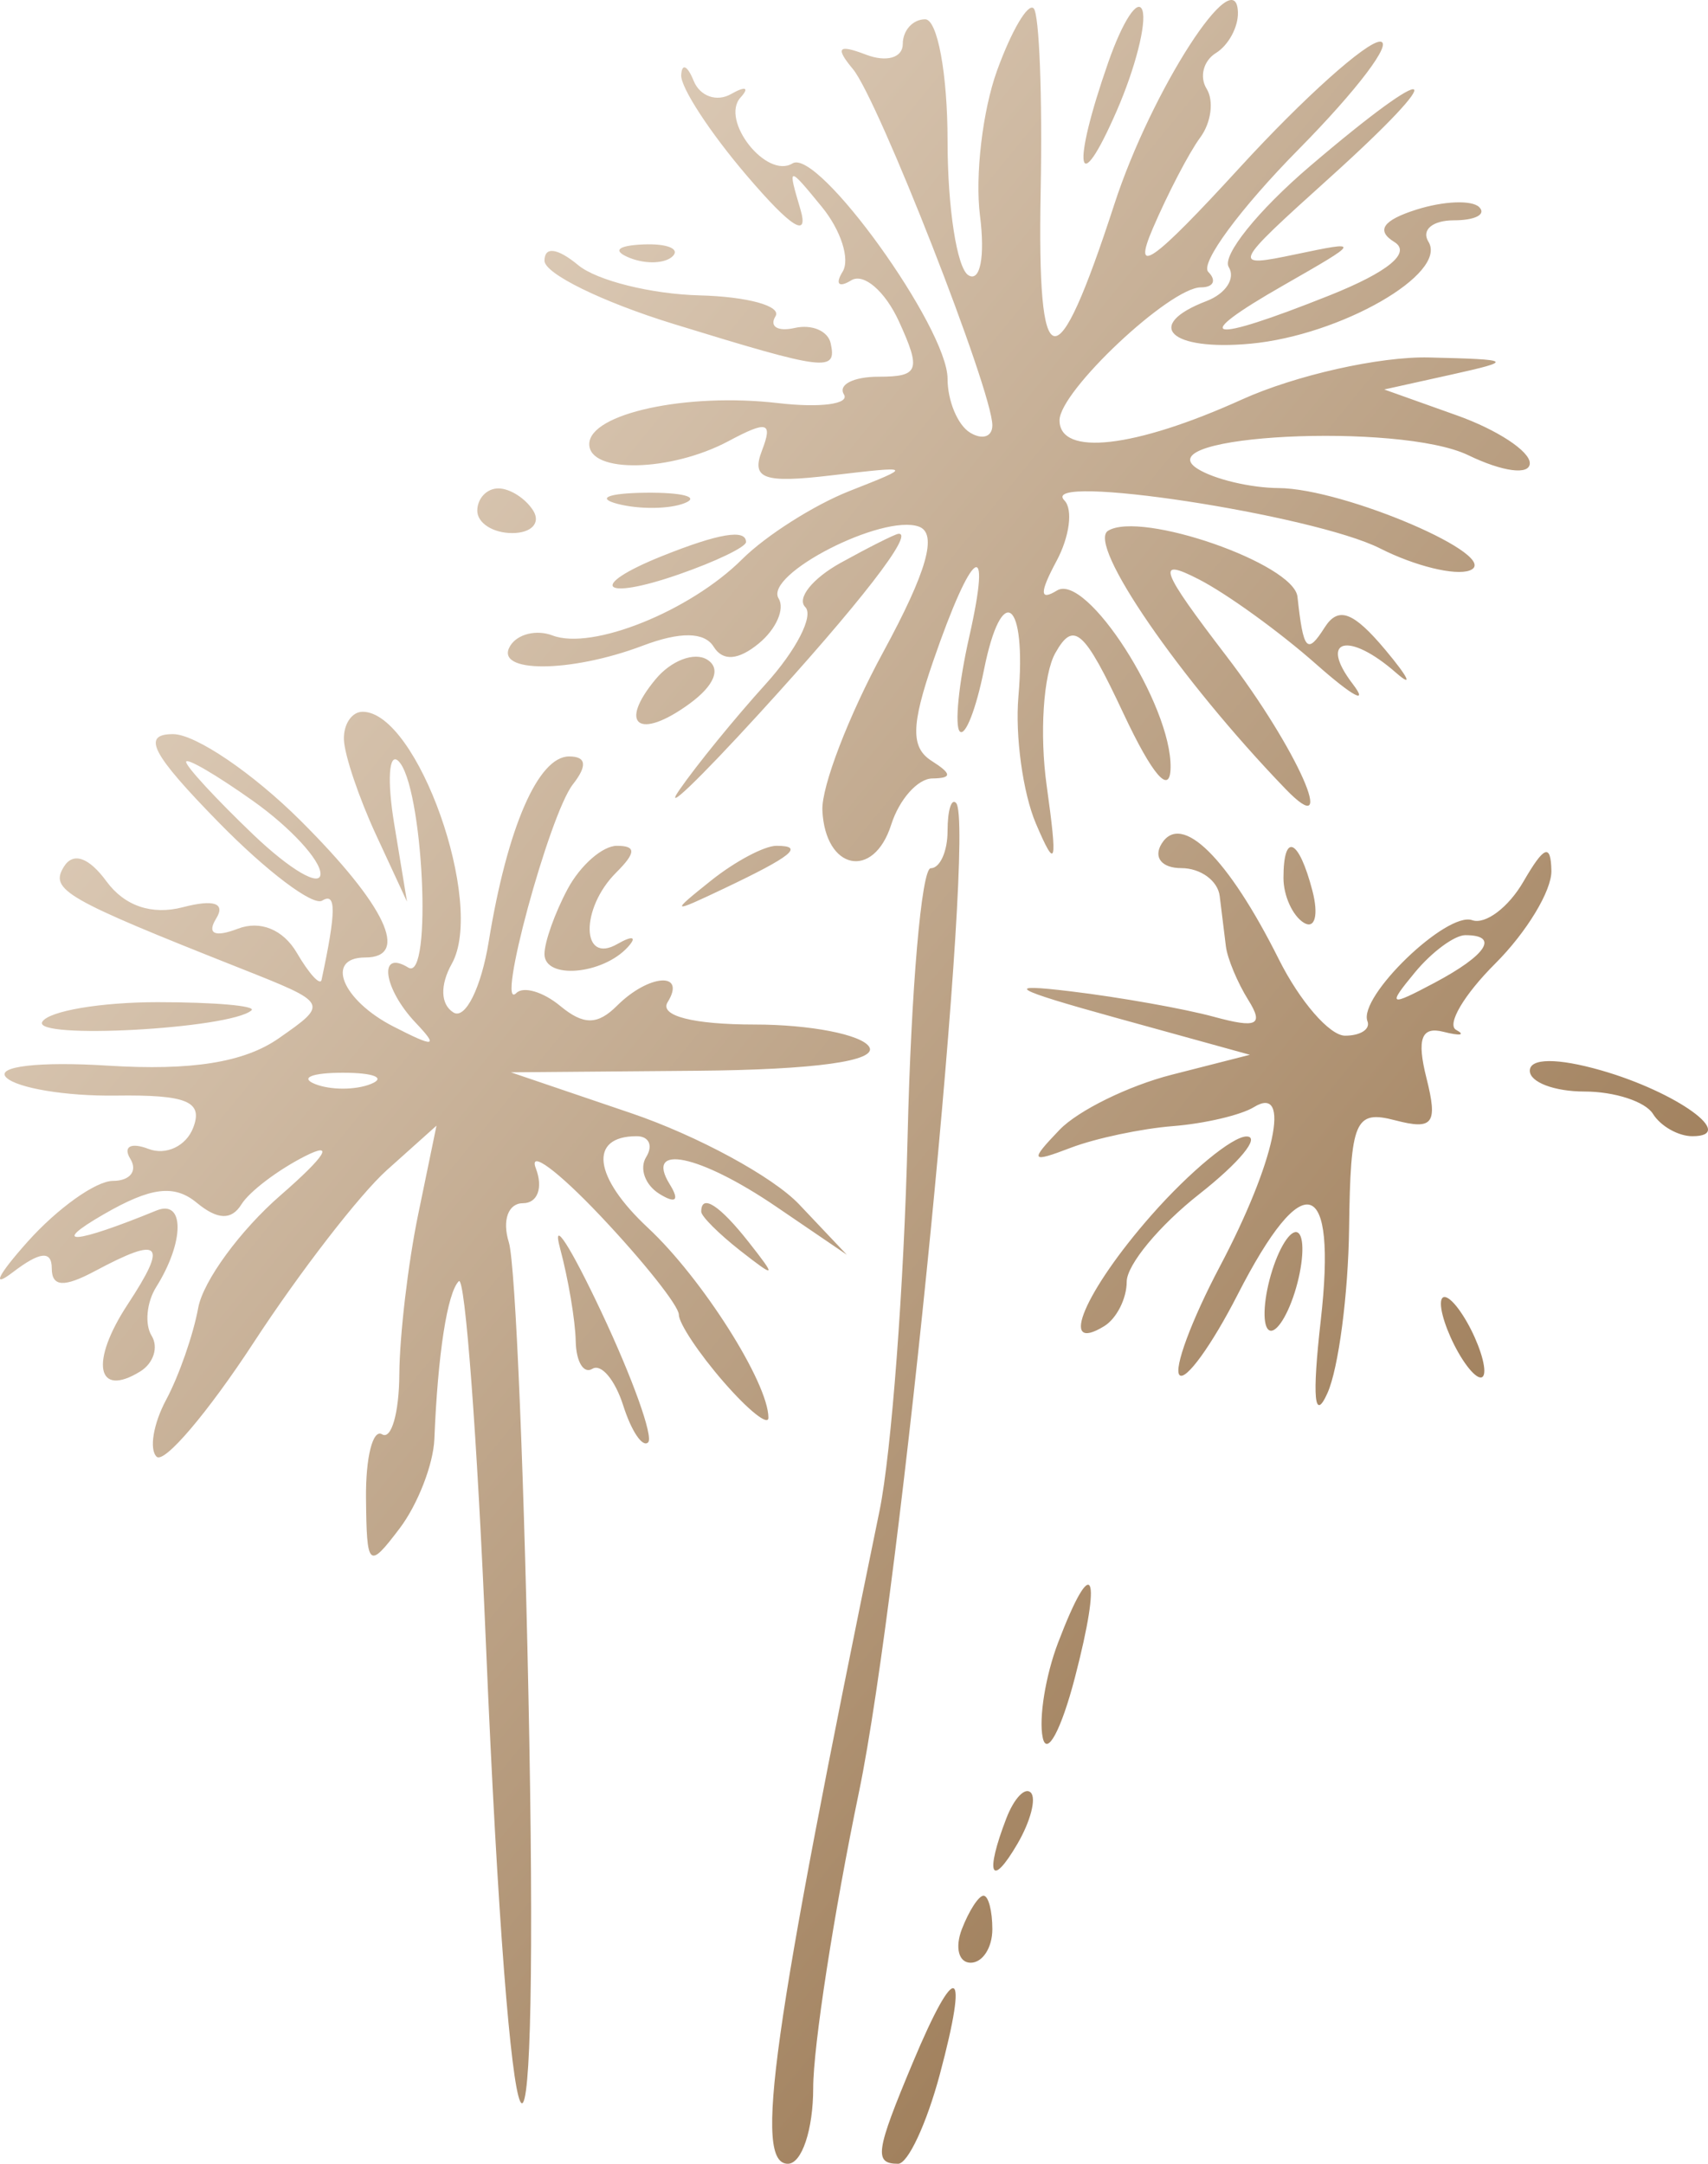 <?xml version="1.0" encoding="UTF-8"?> <svg xmlns="http://www.w3.org/2000/svg" width="45" height="57" viewBox="0 0 45 57" fill="none"><path fill-rule="evenodd" clip-rule="evenodd" d="M26.269 1.859C25.888 2.909 25.686 4.627 25.819 5.678C25.957 6.763 25.825 7.442 25.513 7.25C25.212 7.064 24.965 5.471 24.965 3.71C24.965 1.949 24.699 0.508 24.375 0.508C24.05 0.508 23.785 0.801 23.785 1.16C23.785 1.522 23.355 1.646 22.817 1.44C22.082 1.159 21.998 1.251 22.471 1.819C23.143 2.627 26.145 10.295 26.145 11.205C26.145 11.509 25.879 11.595 25.555 11.395C25.23 11.195 24.965 10.557 24.965 9.977C24.965 8.635 21.551 3.892 20.881 4.304C20.195 4.727 18.966 3.167 19.512 2.567C19.753 2.302 19.641 2.261 19.262 2.477C18.885 2.693 18.441 2.537 18.276 2.13C18.112 1.723 17.964 1.656 17.947 1.979C17.93 2.303 18.708 3.495 19.676 4.627C20.851 6.003 21.32 6.296 21.087 5.51C20.747 4.362 20.761 4.36 21.652 5.449C22.156 6.064 22.402 6.833 22.199 7.159C21.998 7.485 22.1 7.587 22.427 7.385C22.755 7.183 23.321 7.672 23.686 8.471C24.273 9.757 24.211 9.924 23.148 9.924C22.486 9.924 22.075 10.133 22.234 10.389C22.392 10.645 21.612 10.748 20.5 10.619C18.088 10.338 15.525 10.895 15.525 11.7C15.525 12.479 17.673 12.431 19.193 11.621C20.218 11.073 20.365 11.115 20.074 11.872C19.788 12.615 20.121 12.734 21.902 12.523C24.056 12.27 24.061 12.274 22.384 12.934C21.451 13.301 20.179 14.109 19.557 14.728C18.183 16.099 15.598 17.139 14.557 16.74C14.136 16.579 13.635 16.701 13.444 17.011C12.993 17.737 15.021 17.735 16.94 17.007C17.921 16.636 18.559 16.645 18.802 17.036C19.043 17.426 19.454 17.395 19.996 16.947C20.45 16.571 20.683 16.04 20.514 15.766C20.123 15.135 23.251 13.53 24.208 13.872C24.708 14.05 24.422 15.056 23.271 17.175C22.36 18.85 21.638 20.728 21.667 21.348C21.74 22.921 23.014 23.186 23.48 21.725C23.691 21.06 24.178 20.512 24.562 20.507C25.087 20.5 25.083 20.386 24.548 20.046C23.994 19.695 24.002 19.112 24.586 17.418C25.617 14.425 26.148 14.066 25.536 16.775C25.258 18.005 25.146 19.128 25.288 19.269C25.43 19.411 25.716 18.681 25.924 17.647C26.394 15.299 27.051 15.805 26.832 18.347C26.742 19.385 26.95 20.894 27.294 21.699C27.824 22.94 27.867 22.787 27.576 20.693C27.386 19.335 27.489 17.765 27.803 17.205C28.287 16.342 28.561 16.584 29.598 18.793C30.368 20.432 30.829 20.962 30.841 20.221C30.869 18.573 28.624 15.077 27.847 15.556C27.389 15.838 27.386 15.617 27.835 14.78C28.181 14.136 28.274 13.416 28.042 13.181C27.32 12.447 34.607 13.557 36.363 14.448C37.277 14.911 38.339 15.172 38.723 15.027C39.636 14.681 35.429 12.869 33.686 12.857C32.946 12.852 31.984 12.623 31.55 12.348C30.135 11.454 36.873 11.117 38.683 11.991C39.593 12.431 40.305 12.524 40.305 12.201C40.305 11.886 39.443 11.32 38.388 10.944L36.47 10.26L38.24 9.868C39.897 9.499 39.859 9.47 37.65 9.417C36.352 9.386 34.132 9.885 32.718 10.525C29.893 11.804 27.915 12.029 27.915 11.072C27.915 10.304 30.823 7.57 31.64 7.57C31.971 7.57 32.058 7.387 31.834 7.163C31.61 6.939 32.684 5.483 34.221 3.927C35.758 2.37 36.72 1.097 36.36 1.097C35.999 1.097 34.341 2.583 32.676 4.4C30.359 6.929 29.819 7.308 30.372 6.019C30.77 5.092 31.332 4.014 31.621 3.624C31.91 3.233 31.987 2.655 31.791 2.34C31.595 2.025 31.706 1.6 32.035 1.397C32.365 1.194 32.626 0.712 32.615 0.326C32.575 -1.091 30.332 2.39 29.361 5.375C27.819 10.115 27.323 10.027 27.418 5.028C27.466 2.533 27.382 0.369 27.233 0.22C27.084 0.071 26.65 0.808 26.269 1.859ZM29.199 1.642C28.219 4.443 28.378 5.319 29.428 2.906C29.91 1.798 30.212 0.614 30.099 0.274C29.985 -0.065 29.58 0.55 29.199 1.642ZM34.507 4.383C33.148 5.542 32.188 6.736 32.373 7.035C32.558 7.334 32.294 7.737 31.787 7.931C30.12 8.569 30.824 9.25 32.947 9.054C35.318 8.834 38.155 7.208 37.634 6.367C37.442 6.057 37.744 5.804 38.304 5.804C38.864 5.804 39.165 5.648 38.973 5.457C38.781 5.265 38.038 5.294 37.321 5.521C36.432 5.802 36.246 6.073 36.735 6.374C37.192 6.656 36.576 7.164 35.031 7.781C31.795 9.072 31.288 8.961 33.815 7.516C35.864 6.343 35.867 6.337 34.134 6.7C32.43 7.057 32.452 7.008 35.019 4.694C38.283 1.752 37.878 1.505 34.507 4.383ZM14.345 6.868C14.345 7.208 15.871 7.956 17.737 8.531C21.766 9.771 22.054 9.807 21.885 9.041C21.813 8.717 21.388 8.537 20.94 8.639C20.492 8.741 20.264 8.604 20.431 8.333C20.599 8.063 19.698 7.814 18.429 7.781C17.161 7.748 15.723 7.39 15.234 6.985C14.687 6.532 14.345 6.486 14.345 6.868ZM16.594 6.795C17.02 6.965 17.529 6.944 17.725 6.748C17.921 6.553 17.573 6.414 16.951 6.439C16.263 6.468 16.123 6.607 16.594 6.795ZM12.575 13.454C12.575 13.778 12.989 14.043 13.494 14.043C14 14.043 14.25 13.778 14.05 13.454C13.849 13.131 13.435 12.866 13.13 12.866C12.824 12.866 12.575 13.131 12.575 13.454ZM16.273 13.274C16.847 13.423 17.644 13.413 18.043 13.252C18.443 13.091 17.973 12.969 17 12.98C16.026 12.992 15.699 13.124 16.273 13.274ZM29.193 13.982C28.63 14.329 31.077 17.888 33.866 20.78C35.31 22.278 34.174 19.716 32.32 17.293C30.558 14.991 30.444 14.675 31.582 15.26C32.324 15.64 33.717 16.648 34.678 17.498C35.639 18.348 36.071 18.581 35.638 18.015C34.733 16.831 35.529 16.626 36.779 17.721C37.241 18.125 37.114 17.854 36.498 17.118C35.654 16.111 35.259 15.966 34.9 16.529C34.438 17.256 34.339 17.145 34.184 15.72C34.089 14.85 30.061 13.447 29.193 13.982ZM17.442 14.649C15.466 15.441 15.835 15.844 17.885 15.131C18.858 14.793 19.655 14.409 19.655 14.279C19.655 13.93 18.937 14.05 17.442 14.649ZM22.144 14.829C21.404 15.24 20.986 15.763 21.216 15.992C21.445 16.221 20.976 17.134 20.172 18.021C19.369 18.907 18.346 20.163 17.899 20.81C17.452 21.457 18.395 20.556 19.993 18.808C22.652 15.899 24.115 14.011 23.667 14.063C23.569 14.075 22.884 14.42 22.144 14.829ZM17.277 17.888C16.272 19.096 16.834 19.509 18.164 18.54C18.826 18.058 19.006 17.607 18.631 17.376C18.294 17.168 17.685 17.399 17.277 17.888ZM9.061 19.486C9.076 19.891 9.456 21.016 9.905 21.987L10.723 23.752L10.384 21.693C10.197 20.56 10.246 19.817 10.491 20.043C11.147 20.645 11.403 25.887 10.757 25.489C9.957 24.996 10.097 26.041 10.952 26.943C11.561 27.585 11.458 27.602 10.362 27.04C9.01 26.346 8.554 25.223 9.624 25.223C10.808 25.223 10.162 23.856 7.924 21.623C6.664 20.367 5.15 19.339 4.559 19.339C3.723 19.339 3.991 19.856 5.766 21.669C7.02 22.95 8.245 23.875 8.489 23.725C8.862 23.494 8.858 24.009 8.472 25.812C8.437 25.974 8.144 25.654 7.821 25.101C7.462 24.487 6.857 24.239 6.267 24.465C5.659 24.698 5.447 24.6 5.693 24.201C5.948 23.792 5.638 23.685 4.817 23.899C4.002 24.111 3.283 23.868 2.807 23.22C2.339 22.581 1.927 22.439 1.683 22.832C1.304 23.443 1.712 23.677 6.341 25.511C8.662 26.431 8.662 26.431 7.346 27.351C6.434 27.988 5.046 28.21 2.839 28.072C1.033 27.958 -0.127 28.093 0.164 28.383C0.447 28.664 1.747 28.88 3.054 28.861C4.926 28.836 5.357 29.015 5.09 29.708C4.904 30.192 4.375 30.442 3.913 30.266C3.448 30.087 3.234 30.204 3.433 30.526C3.632 30.846 3.426 31.108 2.977 31.108C2.528 31.108 1.517 31.828 0.729 32.709C-0.057 33.589 -0.236 33.953 0.332 33.519C1.051 32.969 1.364 32.936 1.364 33.411C1.364 33.901 1.683 33.922 2.505 33.482C4.249 32.551 4.431 32.738 3.363 34.363C2.364 35.883 2.544 36.838 3.695 36.128C4.046 35.911 4.181 35.488 3.994 35.187C3.808 34.885 3.862 34.308 4.116 33.903C4.864 32.709 4.867 31.583 4.121 31.889C1.957 32.775 1.286 32.823 2.731 31.989C3.976 31.27 4.592 31.194 5.186 31.686C5.73 32.135 6.099 32.149 6.36 31.728C6.569 31.39 7.323 30.819 8.035 30.458C8.827 30.056 8.578 30.455 7.394 31.485C6.329 32.41 5.352 33.746 5.222 34.453C5.093 35.161 4.712 36.251 4.376 36.877C4.041 37.503 3.927 38.176 4.125 38.373C4.323 38.57 5.476 37.214 6.687 35.361C7.898 33.507 9.477 31.465 10.195 30.822L11.5 29.653L11.016 31.999C10.75 33.289 10.528 35.18 10.521 36.201C10.515 37.221 10.311 37.934 10.067 37.784C9.823 37.635 9.633 38.388 9.643 39.459C9.661 41.298 9.71 41.343 10.528 40.264C11.005 39.635 11.417 38.576 11.444 37.91C11.534 35.671 11.785 34.053 12.088 33.751C12.253 33.586 12.575 37.889 12.803 43.313C13.425 58.096 14.197 59.791 13.945 45.819C13.826 39.184 13.584 33.292 13.406 32.726C13.226 32.148 13.389 31.696 13.778 31.696C14.164 31.696 14.314 31.289 14.117 30.776C13.922 30.27 14.69 30.837 15.824 32.035C16.957 33.234 17.885 34.402 17.885 34.631C17.885 34.86 18.416 35.658 19.065 36.404C19.714 37.15 20.245 37.575 20.245 37.347C20.245 36.429 18.497 33.672 17.074 32.347C15.633 31.004 15.5 29.931 16.774 29.931C17.099 29.931 17.212 30.178 17.025 30.479C16.838 30.78 16.996 31.218 17.376 31.452C17.807 31.718 17.909 31.623 17.646 31.199C16.97 30.108 18.433 30.414 20.449 31.786L22.31 33.053L21.054 31.726C20.363 30.997 18.371 29.916 16.628 29.324L13.46 28.248L18.362 28.207C21.47 28.181 23.131 27.95 22.9 27.577C22.699 27.253 21.34 26.989 19.88 26.989C18.261 26.989 17.367 26.759 17.59 26.4C18.092 25.589 17.095 25.658 16.257 26.493C15.743 27.006 15.374 27.008 14.758 26.498C14.309 26.126 13.789 25.974 13.604 26.159C13.046 26.715 14.471 21.458 15.093 20.663C15.48 20.169 15.448 19.927 14.994 19.927C14.179 19.927 13.367 21.795 12.877 24.799C12.678 26.021 12.259 26.864 11.947 26.672C11.606 26.461 11.589 25.95 11.904 25.387C12.791 23.807 10.999 18.75 9.553 18.75C9.268 18.75 9.046 19.082 9.061 19.486ZM4.904 20.071C4.904 20.194 5.701 21.056 6.674 21.987C7.648 22.917 8.444 23.382 8.444 23.02C8.444 22.658 7.648 21.796 6.674 21.104C5.701 20.413 4.904 19.948 4.904 20.071ZM24.965 21.889C24.965 22.428 24.766 22.871 24.522 22.872C24.279 22.874 24.004 26.058 23.912 29.949C23.82 33.838 23.486 38.272 23.172 39.802C20.329 53.62 19.855 57 20.758 57C21.124 57 21.425 56.103 21.425 55.005C21.425 53.908 21.968 50.399 22.631 47.208C23.736 41.897 25.716 21.727 25.19 21.153C25.066 21.018 24.965 21.35 24.965 21.889ZM30.605 22.225C30.381 22.587 30.608 22.869 31.125 22.869C31.631 22.869 32.086 23.201 32.135 23.605C32.184 24.01 32.257 24.605 32.298 24.929C32.338 25.253 32.605 25.89 32.89 26.346C33.302 27.003 33.116 27.094 31.989 26.787C31.209 26.574 29.508 26.271 28.21 26.115C26.398 25.896 26.673 26.057 29.39 26.808L32.93 27.786L30.865 28.313C29.729 28.604 28.402 29.256 27.915 29.763C27.121 30.591 27.152 30.64 28.21 30.236C28.859 29.988 30.072 29.731 30.905 29.665C31.738 29.599 32.697 29.374 33.036 29.165C34.035 28.549 33.593 30.612 32.134 33.372C31.391 34.779 30.915 36.062 31.077 36.224C31.24 36.386 31.928 35.433 32.606 34.107C34.347 30.704 35.229 30.977 34.797 34.786C34.567 36.82 34.627 37.473 34.974 36.698C35.265 36.051 35.521 34.1 35.544 32.363C35.581 29.507 35.697 29.235 36.762 29.513C37.76 29.773 37.885 29.603 37.582 28.398C37.323 27.371 37.447 27.032 38.027 27.18C38.468 27.292 38.621 27.269 38.364 27.13C38.108 26.99 38.572 26.203 39.397 25.381C40.221 24.558 40.886 23.459 40.874 22.937C40.859 22.212 40.684 22.28 40.137 23.224C39.743 23.905 39.135 24.362 38.787 24.24C38.115 24.004 35.777 26.26 36.028 26.903C36.109 27.112 35.843 27.283 35.438 27.283C35.032 27.283 34.246 26.377 33.692 25.269C32.354 22.594 31.126 21.384 30.605 22.225ZM14.955 23.419C14.62 24.045 14.345 24.816 14.345 25.133C14.345 25.807 15.874 25.679 16.54 24.95C16.793 24.673 16.668 24.637 16.262 24.87C15.31 25.416 15.286 23.931 16.233 22.987C16.759 22.462 16.765 22.281 16.253 22.281C15.876 22.281 15.291 22.793 14.955 23.419ZM18.735 23.196C17.655 24.059 17.674 24.071 19.065 23.411C20.871 22.553 21.205 22.281 20.456 22.281C20.139 22.281 19.365 22.693 18.735 23.196ZM33.815 23.129C33.815 23.596 34.056 24.125 34.35 24.307C34.644 24.488 34.746 24.107 34.576 23.459C34.216 22.084 33.815 21.911 33.815 23.129ZM37.28 25.614C36.546 26.502 36.594 26.527 37.798 25.888C39.171 25.158 39.509 24.635 38.607 24.635C38.323 24.635 37.725 25.076 37.28 25.614ZM1.115 26.915C0.821 27.39 6.069 27.105 6.625 26.616C6.761 26.497 5.648 26.4 4.153 26.4C2.657 26.4 1.291 26.632 1.115 26.915ZM40.305 28.207C40.305 28.508 40.953 28.754 41.745 28.754C42.538 28.754 43.35 29.019 43.55 29.343C43.751 29.666 44.218 29.931 44.588 29.931C45.789 29.931 44.174 28.766 42.183 28.196C41.033 27.867 40.305 27.871 40.305 28.207ZM8.297 28.555C8.703 28.719 9.367 28.719 9.772 28.555C10.178 28.392 9.846 28.259 9.034 28.259C8.223 28.259 7.892 28.392 8.297 28.555ZM30.336 32.011C28.579 34.007 27.863 35.693 29.095 34.933C29.419 34.733 29.685 34.207 29.685 33.764C29.685 33.321 30.547 32.28 31.602 31.452C32.657 30.622 33.216 29.941 32.844 29.938C32.472 29.934 31.343 30.867 30.336 32.011ZM14.753 32.873C14.971 33.682 15.158 34.788 15.168 35.331C15.179 35.874 15.377 36.201 15.608 36.058C15.84 35.915 16.206 36.352 16.421 37.028C16.636 37.705 16.931 38.14 17.076 37.996C17.22 37.852 16.668 36.309 15.847 34.568C15.027 32.827 14.535 32.064 14.753 32.873ZM18.475 31.919C18.475 32.041 18.94 32.504 19.507 32.949C20.443 33.68 20.464 33.66 19.73 32.726C18.959 31.746 18.475 31.434 18.475 31.919ZM33.52 33.462C33.299 34.158 33.25 34.86 33.412 35.022C33.574 35.184 33.889 34.746 34.11 34.05C34.331 33.354 34.38 32.652 34.218 32.49C34.056 32.328 33.741 32.766 33.52 33.462ZM37.963 34.344C37.963 34.668 38.221 35.33 38.535 35.816C38.85 36.301 39.107 36.434 39.107 36.11C39.107 35.786 38.85 35.124 38.535 34.639C38.221 34.153 37.963 34.021 37.963 34.344ZM27.877 43.272C27.547 44.136 27.364 45.262 27.472 45.773C27.579 46.284 27.959 45.576 28.318 44.201C29.047 41.402 28.793 40.867 27.877 43.272ZM26.513 47.902C25.944 49.381 26.111 49.763 26.807 48.57C27.151 47.98 27.309 47.372 27.157 47.221C27.005 47.069 26.715 47.376 26.513 47.902ZM25.341 50.821C25.155 51.307 25.259 51.704 25.573 51.704C25.888 51.704 26.145 51.307 26.145 50.821C26.145 50.336 26.04 49.938 25.913 49.938C25.785 49.938 25.528 50.336 25.341 50.821ZM24.05 54.333C23.066 56.682 23.02 57 23.663 57C23.921 57 24.414 55.941 24.761 54.646C25.536 51.75 25.194 51.6 24.05 54.333Z" fill="url(#paint0_linear_4920_2112)"></path><defs><linearGradient id="paint0_linear_4920_2112" x1="6.875" y1="-7.246" x2="54.445" y2="31.708" gradientUnits="userSpaceOnUse"><stop stop-color="#EFE2D3"></stop><stop offset="1" stop-color="#96734D"></stop></linearGradient></defs></svg> 